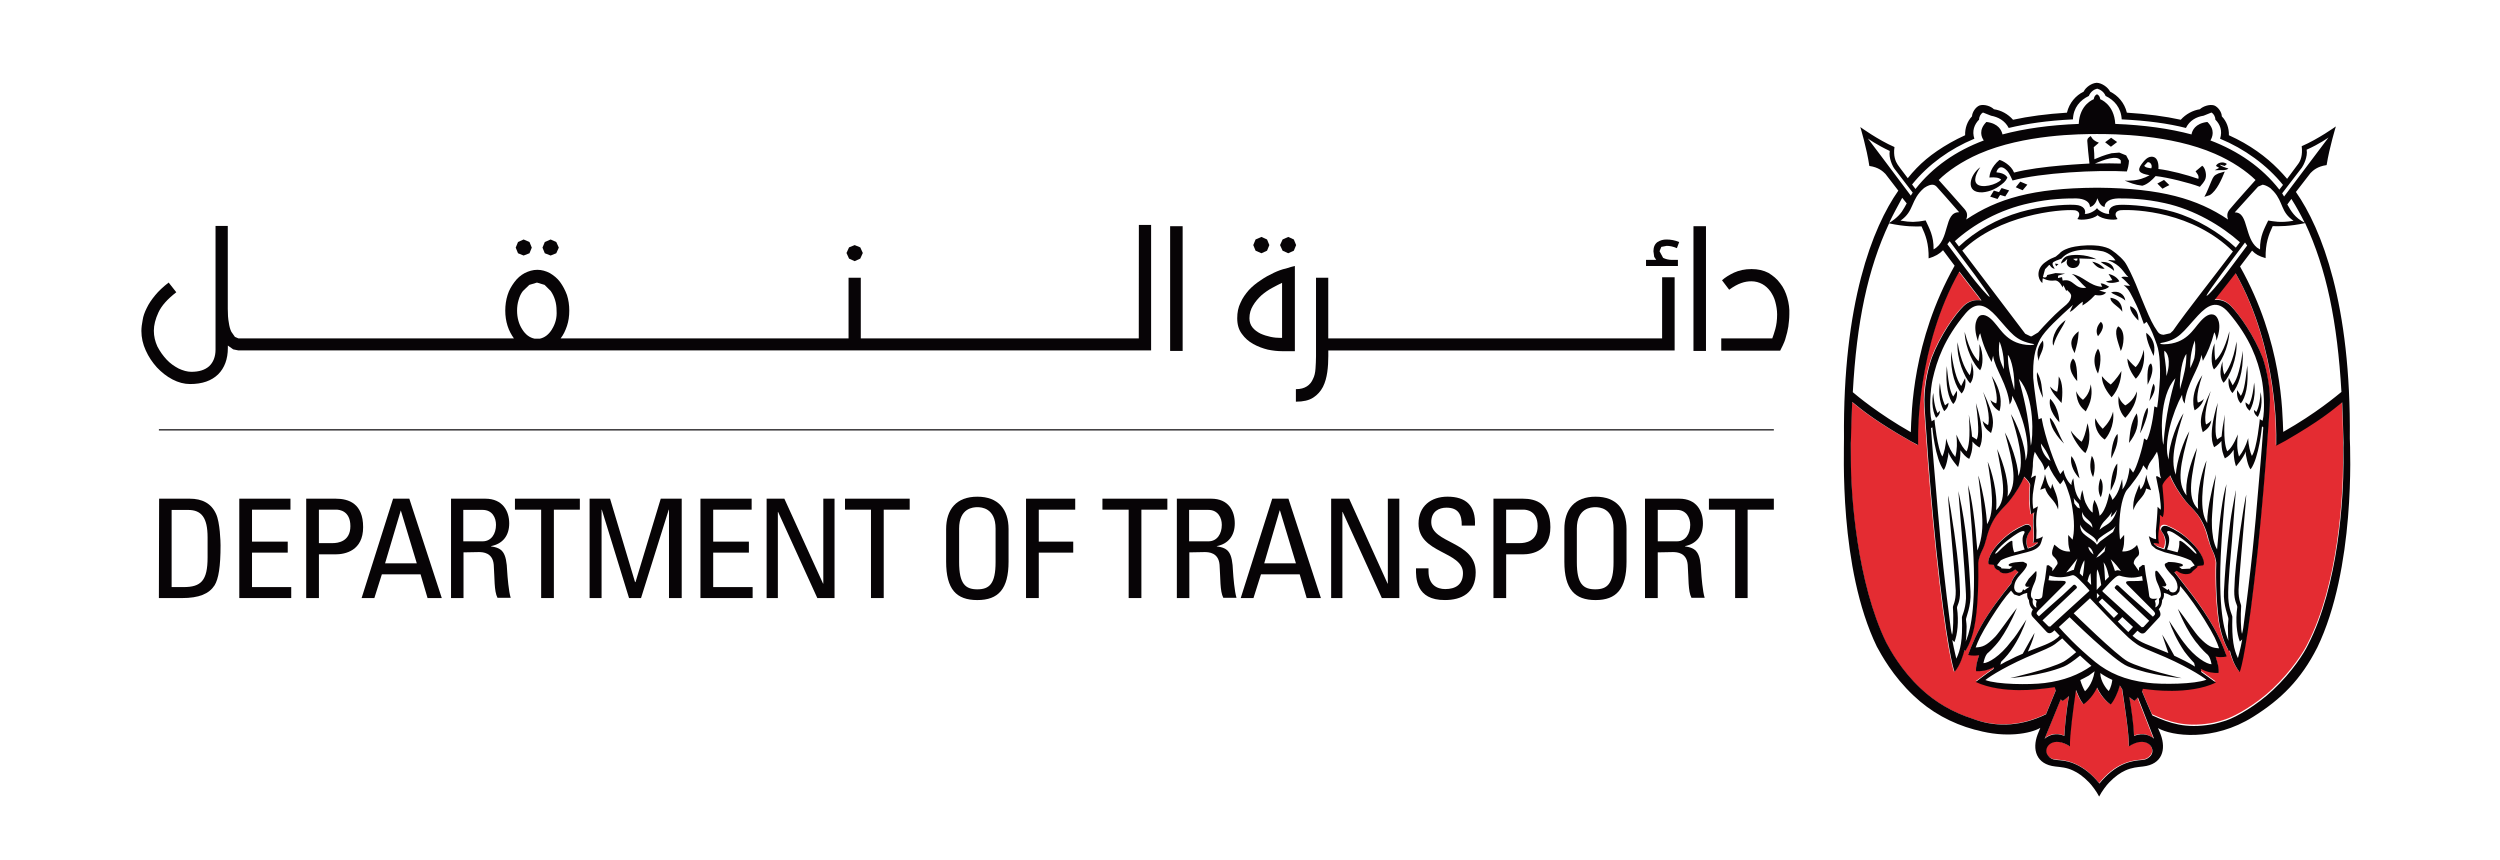<?xml version="1.0" encoding="UTF-8"?><svg id="Layer_2" xmlns="http://www.w3.org/2000/svg" width="1043.51" height="358.85" viewBox="0 0 1043.51 358.85"><defs><style>.cls-1{fill:#fff;}.cls-2{fill:#070406;}.cls-3{fill:none;stroke:#070406;stroke-miterlimit:10;stroke-width:.5px;}.cls-4{fill:#e42c32;}</style></defs><g id="Layer_1-2"><g><rect class="cls-1" width="1043.51" height="358.85"/><g><path class="cls-2" d="m66.42,208.15h12.71c5.32,0,9.07,1.98,11.05,6.36,1.67,3.54,1.88,11.78,1.88,13.13,0,8.86-.83,13.97-2.5,16.68-2.29,3.54-6.46,5.32-13.65,5.32h-9.59m5.32-4.59h5c7.3,0,10.01-2.71,10.01-12.4v-8.34c0-8.34-2.61-11.46-8.13-11.46h-6.88v32.2Z"/><polyline class="cls-2" points="99.88 249.63 99.88 208.15 121.24 208.15 121.24 212.74 105.19 212.74 105.19 226.08 120.1 226.08 120.1 230.67 105.19 230.67 105.19 245.05 121.56 245.05 121.56 249.63"/><path class="cls-2" d="m127.81,249.63v-41.48h12.3c5.52,0,11.46,2.08,11.46,11.88s-7.4,11.36-11.57,11.36h-6.88v18.24m0-22.93h5.73c2.19,0,7.4-.63,7.4-7.09s-4.69-6.88-5.84-6.88h-7.3v13.97Z"/><path class="cls-2" d="m164.08,208.15h6.77l13.55,41.48h-5.94l-2.92-9.9h-16.15l-3.13,9.9h-5.32m16.36-36.58h0l-6.57,22.09h13.24l-6.67-22.09Z"/><path class="cls-2" d="m193.47,230.56v19.07h-5.21v-41.48h14.28c7.3,0,10.01,5.21,10.01,10.32s-2.71,8.55-7.61,9.48v.1c4.69.73,6.46,2.29,6.77,10.63.1,1.77.63,8.34,1.46,10.84h-5.52c-1.46-2.81-1.15-8.23-1.56-13.76-.42-5.11-4.48-5.32-6.25-5.32m-6.36-4.48h7.92c3.75,0,5.63-3.23,5.63-6.88,0-2.92-1.46-6.25-5.63-6.25h-8.02v13.13h.1Z"/><polyline class="cls-2" points="242.03 208.15 242.03 212.74 231.19 212.74 231.19 249.63 225.88 249.63 225.88 212.74 214.94 212.74 214.94 208.15"/><polyline class="cls-2" points="251.1 249.63 246.1 249.63 246.1 208.15 254.64 208.15 265.07 242.96 265.27 242.96 275.8 208.15 284.55 208.15 284.55 249.63 279.24 249.63 279.24 212.74 279.14 212.74 267.57 249.63 262.56 249.63 251.2 212.74 251.1 212.74"/><polyline class="cls-2" points="292.37 249.63 292.37 208.15 313.74 208.15 313.74 212.74 297.69 212.74 297.69 226.08 312.59 226.08 312.59 230.67 297.69 230.67 297.69 245.05 314.15 245.05 314.15 249.63"/><polyline class="cls-2" points="348.34 208.15 348.34 249.63 341.15 249.63 324.78 213.68 324.68 213.68 324.68 249.63 319.99 249.63 319.99 208.15 327.39 208.15 343.54 243.59 343.65 243.59 343.65 208.15"/><polyline class="cls-2" points="379.71 208.15 379.71 212.74 368.87 212.74 368.87 249.63 363.55 249.63 363.55 212.74 352.71 212.74 352.71 208.15"/><path class="cls-2" d="m394.92,234.42v-13.55c0-8.23,4.27-13.55,13.03-13.55s13.03,5.32,13.03,13.55v13.55c0,11.46-4.27,16.05-13.03,16.05s-13.03-4.48-13.03-16.05m20.64.21v-13.97c0-8.65-5.94-8.96-7.61-8.96s-7.61.31-7.61,8.96v13.97c0,9.07,2.61,11.36,7.61,11.36,5,0,7.61-2.29,7.61-11.36"/><polyline class="cls-2" points="428.27 249.63 428.27 208.15 448.8 208.15 448.8 212.74 433.59 212.74 433.59 226.08 447.97 226.08 447.97 230.67 433.59 230.67 433.59 249.63"/><polyline class="cls-2" points="487.26 208.15 487.26 212.74 476.42 212.74 476.42 249.63 471.11 249.63 471.11 212.74 460.16 212.74 460.16 208.15"/><path class="cls-2" d="m496.43,230.56v19.07h-5.21v-41.48h14.28c7.4,0,9.9,5.21,9.9,10.32s-2.71,8.55-7.5,9.48v.1c4.79.73,6.46,2.29,6.77,10.63.1,1.77.63,8.34,1.46,10.84h-5.52c-1.46-2.81-1.15-8.23-1.56-13.76-.42-5.11-4.48-5.32-6.25-5.32m-6.36-4.48h7.92c3.75,0,5.63-3.23,5.63-6.88,0-2.92-1.56-6.25-5.63-6.25h-8.02v13.13h.1Z"/><path class="cls-2" d="m531.03,208.15h6.77l13.55,41.48h-5.94l-2.92-9.9h-16.15l-3.13,9.9h-5.32m16.36-36.58h-.1l-6.46,22.09h13.24l-6.67-22.09Z"/><polyline class="cls-2" points="584.08 208.15 584.08 249.63 576.78 249.63 560.42 213.68 560.32 213.68 560.32 249.63 555.63 249.63 555.63 208.15 563.13 208.15 579.18 243.59 579.29 243.59 579.29 208.15"/><path class="cls-2" d="m596.27,237.23v1.25c0,5.63,3.54,7.4,6.98,7.4,4.17,0,7.4-1.77,7.4-6.67,0-9.17-18.55-8.13-18.55-20.64,0-7.3,5.21-11.26,12.09-11.26,7.61,0,11.88,3.65,11.46,12.09h-5.52c.1-4.48-1.35-7.5-6.36-7.5-3.13,0-6.36,1.56-6.36,6.04,0,9.07,18.55,7.82,18.55,20.95,0,8.75-6.04,11.57-12.82,11.57-12.19.1-12.19-9.28-12.09-13.24"/><path class="cls-2" d="m623.37,249.63v-41.48h12.3c5.52,0,11.46,2.08,11.46,11.88s-7.3,11.36-11.57,11.36h-6.88v18.24m0-22.93h5.73c2.19,0,7.4-.63,7.4-7.09s-4.69-6.88-5.84-6.88h-7.3v13.97Z"/><path class="cls-2" d="m652.97,234.42v-13.55c0-8.23,4.27-13.55,13.03-13.55s12.92,5.32,12.92,13.55v13.55c0,11.46-4.27,16.05-12.92,16.05s-13.03-4.48-13.03-16.05m20.53.21v-13.97c0-8.65-5.94-8.96-7.61-8.96s-7.71.31-7.71,8.96v13.97c0,9.07,2.61,11.36,7.71,11.36,5,0,7.61-2.29,7.61-11.36"/><path class="cls-2" d="m691.95,230.56v19.07h-5.32v-41.48h14.28c7.3,0,9.9,5.21,9.9,10.32s-2.71,8.55-7.5,9.48v.1c4.69.73,6.46,2.29,6.77,10.63.1,1.77.63,8.34,1.46,10.84h-5.52c-1.46-2.81-1.15-8.23-1.56-13.76-.42-5.11-4.48-5.32-6.25-5.32m-6.25-4.48h7.92c3.75,0,5.63-3.23,5.63-6.88,0-2.92-1.56-6.25-5.63-6.25h-7.92v13.13Z"/><polyline class="cls-2" points="740.41 208.15 740.41 212.74 729.46 212.74 729.46 249.63 724.25 249.63 724.25 212.74 713.31 212.74 713.31 208.15"/></g><g><polygon class="cls-2" points="218.56 106.66 221.01 105.71 221.97 103.36 221.01 101.02 218.56 99.96 216.22 101.02 215.26 103.36 216.22 105.71 218.56 106.66"/><polygon class="cls-2" points="229.84 106.66 232.19 105.71 233.25 103.36 232.19 101.02 229.84 99.96 227.4 101.02 226.44 103.36 227.4 105.71 229.84 106.66"/><polygon class="cls-2" points="356.74 109.01 359.08 107.94 360.14 105.6 359.08 103.26 356.74 102.3 354.39 103.26 353.33 105.6 354.39 107.94 356.74 109.01"/><path class="cls-2" d="m475.33,141.26h-116.03v-25.34h-5.11v25.34h-120.19c1.17-1.49,2.02-3.3,2.66-5.22.64-1.92.96-4.05.96-6.39s-.32-4.47-.96-6.49c-.75-2.02-1.7-3.83-2.87-5.43-1.17-1.6-2.66-2.77-4.26-3.73-1.6-.85-3.41-1.38-5.22-1.38-1.92,0-3.62.53-5.32,1.38-1.6.85-3.09,2.13-4.26,3.73-1.17,1.6-2.24,3.3-2.87,5.43-.64,2.02-.96,4.26-.96,6.49s.32,4.36.96,6.39c.64,2.02,1.6,3.73,2.66,5.22h-114.97l-1.49-.64-1.49-2.13c-.53-1.06-.85-2.34-1.06-3.83-.32-1.6-.43-3.51-.43-5.75v-34.6h-5.11v51.63c0,2.98-.96,5.32-2.66,6.92-1.81,1.6-4.26,2.34-7.45,2.34-1.7,0-3.51-.53-5.32-1.38-1.81-.96-3.51-2.13-5-3.73-1.49-1.6-2.77-3.41-3.83-5.43-.96-2.13-1.49-4.26-1.49-6.6s.64-4.9,1.92-7.66c1.28-2.77,3.73-5.54,7.45-8.41l-3.19-4.05c-2.34,1.81-4.26,3.62-5.64,5.32-1.49,1.81-2.66,3.51-3.51,5.32-.85,1.7-1.49,3.41-1.7,5-.32,1.6-.53,3.19-.53,4.58,0,2.77.64,5.54,1.81,8.09,1.17,2.66,2.77,5,4.68,7.13,1.92,2.02,4.05,3.73,6.49,5,2.45,1.28,4.9,1.92,7.35,1.92,5.11,0,8.94-1.38,11.71-4.05,2.66-2.66,4.05-6.39,4.05-10.96v-1.06l2.24,1.6,2.13.43h381v-52.37h-5.11m-244.95,43.54c-1.38,2.24-3.09,3.51-5.11,3.94h-2.13c-2.13-.43-3.83-1.7-5.22-3.94-1.38-2.13-2.13-4.79-2.13-7.77,0-1.6.21-3.09.64-4.47.43-1.49.96-2.66,1.81-3.73l2.66-2.55,3.19-.96,3.19.96,2.55,2.55c.75,1.06,1.38,2.34,1.81,3.73.43,1.38.64,2.87.64,4.47.21,2.98-.53,5.54-1.92,7.77"/><rect class="cls-2" x="488.42" y="94.42" width="5.22" height="52.06"/><polygon class="cls-2" points="537.71 105.71 540.05 104.64 541.01 102.3 540.05 99.96 537.71 98.89 535.36 99.96 534.3 102.3 535.36 104.64 537.71 105.71"/><polygon class="cls-2" points="526.53 105.71 528.87 104.64 529.83 102.3 528.87 99.96 526.53 98.89 524.08 99.96 523.12 102.3 524.08 104.64 526.53 105.71"/><path class="cls-2" d="m531.64,113.9c-1.81.85-3.62,1.81-5.43,3.09-1.81,1.17-3.51,2.55-4.9,4.05-1.38,1.6-2.66,3.3-3.51,5.32-.96,1.92-1.38,4.05-1.38,6.49,0,2.66.64,4.79,1.92,6.49,1.28,1.81,2.87,3.19,4.79,4.26,1.92,1.06,3.94,1.81,6.07,2.34,2.13.43,4.05.64,5.85.64h5.43v-35.56c-.96.21-2.13.53-3.73,1.06-1.6.32-3.3.96-5.11,1.81m3.62,27.15h-.64c-1.38,0-2.77-.11-4.26-.43s-2.87-.75-4.26-1.38c-1.28-.64-2.45-1.49-3.3-2.55-.85-1.06-1.28-2.34-1.28-3.83,0-2.02.53-3.73,1.49-5.32.96-1.6,2.13-2.98,3.51-4.26,1.38-1.17,2.87-2.24,4.47-3.09,1.6-.85,2.98-1.6,4.15-2.13v22.99h.11Z"/><path class="cls-2" d="m693.77,141.26h-139.35v-25.34h-5.11v32.79c0,1.81-.11,3.51-.21,5.11-.11,1.7-.43,3.19-1.06,4.36-.53,1.28-1.38,2.34-2.55,3.09-1.17.75-2.66,1.17-4.58,1.17v5.22c3.09,0,5.43-.53,7.24-1.7,1.81-1.17,3.09-2.66,4.05-4.47.96-1.92,1.49-3.94,1.81-6.17.32-2.24.43-4.47.43-6.71v-2.34h144.56v-30.55h-5.22"/><path class="cls-2" d="m695.68,102.62c1.38,0,2.77.32,4.26.96l.96-2.55c-1.81-.75-3.51-1.06-5.32-1.06-1.38,0-2.55.32-3.73,1.06-1.06.75-1.7,2.02-1.7,3.83l.32,2.34.85,1.28h-4.26v2.55h13.31v-2.55h-2.45c-1.38,0-2.66-.32-3.73-.85l-1.49-2.77.75-1.81,2.24-.43"/><rect class="cls-2" x="706.86" y="94.42" width="5.22" height="52.06"/><path class="cls-2" d="m746.04,124.34c-.64-2.24-1.6-4.36-2.98-6.07-1.28-1.81-2.98-3.19-4.9-4.36-2.02-1.06-4.36-1.6-7.03-1.6-2.87,0-5.22.53-7.35,1.49-2.02.96-3.73,2.02-5,3.19l2.98,3.94c1.92-1.38,3.51-2.24,5-2.77,1.49-.53,2.87-.75,4.26-.75,1.7,0,3.19.43,4.58,1.17,1.38.75,2.45,1.81,3.41,3.09.85,1.28,1.6,2.66,2.02,4.36.43,1.6.75,3.41.75,5.22,0,2.45-.32,4.47-.75,6.07-.43,1.7-.96,2.98-1.28,3.94h-21.29v5.11h24.59l1.06-2.13c.43-.96.96-2.02,1.28-3.41.43-1.28.75-2.77,1.06-4.47.21-1.7.43-3.41.43-5.22.11-2.24-.21-4.58-.85-6.81"/></g><g><path class="cls-1" d="m980.88,183c.54-56.04-11.75-87.42-22.5-102.84,3.68-4.84,5.92-7.8,6.1-7.98,1.08-1.08,2.87-2.78,6.72-3.32,1.08-7.44,3.86-16.14,3.86-16.14,0,0-7.44,5.29-14.26,8.25.45,3.77-.45,6.01-1.43,7.35-.09.18-1.79,2.51-4.66,6.28-4.66-5.47-10.13-10.49-18.11-15.06-1.97-1.08-3.94-2.15-6.19-3.14.09-2.96-.9-5.83-2.96-7.89-.09-1.7-1.52-3.86-3.32-4.57-1.79-.54-4.57.36-5.92,1.61-2.96.45-5.92,1.97-7.98,4.39-6.54-1.43-13.99-2.42-22.5-2.96-.99-4.21-3.68-7.17-6.99-8.79-.9-1.79-3.32-3.59-5.56-3.77h0c-2.15.09-4.57,1.97-5.47,3.77-3.32,1.61-6.01,4.66-6.99,8.79-8.52.54-15.96,1.52-22.5,2.96-2.06-2.33-4.93-3.94-7.98-4.39-1.34-1.26-4.03-2.15-5.92-1.61h0c-1.79.63-3.23,2.87-3.32,4.57-2.06,2.06-3.05,4.84-2.87,7.89-2.24.99-4.21,2.06-6.19,3.14-7.98,4.57-13,8.88-17.75,14.79-2.6-3.41-4.12-5.47-4.21-5.65-.9-1.34-1.88-3.68-1.34-7.35-6.9-2.96-14.35-8.34-14.35-8.34,0,0,2.78,8.79,3.86,16.23,3.86.54,5.65,2.15,6.72,3.32.18.18,2.15,2.78,5.38,6.99-10.76,15.33-23.22,46.98-22.68,103.37.09,5.2-2.15,54.06,13.72,87.06,1.79,3.32,6.54,12.19,15.33,20.35,7.26,6.81,15.78,11.57,25.37,14.17l1.17.27c12.01,3.23,22.23,1.34,26.45-.99l-.63,1.43-.54,1.34c-2.24,6.1-.72,12.37,7.44,13.27,2.15.27,4.57.36,7.44,1.7,1.97.9,4.21,2.42,6.63,4.93.99,1.08,3.14,3.77,4.21,5.92,1.08-2.15,3.14-4.84,4.21-5.92,2.42-2.51,4.66-4.03,6.63-4.93,2.78-1.34,5.2-1.43,7.44-1.7,8.16-.9,9.68-7.17,7.44-13.27l-.54-1.34-.63-1.43c5.65,3.32,23.13,5.83,39.9-4.75,11.48-7.26,19.9-15.51,26.54-28.78,15.96-32.9,13.81-82.75,13.72-87.24m-73.97-45.19l-1.17,1.08-2.78.63c-1.26-.09-1.97-.45-2.6-1.34-1.88-2.69-3.14-5.29-5.11-10.04-1.7-4.12-1.43-3.41-4.03-9.68-1.26-2.96-3.41-7.62-4.57-9.32-1.97-2.51-5.47-5.11-6.63-5.56-1.52-.63-3.68-1.17-6.01-1.26-4.03-.18-8.07.36-9.77.81-1.34.36-3.77,1.17-4.93,2.6l-1.52,1.26c-1.7.81-2.15.72-4.48,2.42-3.77,2.69-3.14,6.9-1.17,8.61h.09l.27-1.97c.18.09,1.97,1.26,4.84.9,2.06-.27,3.32,2.78,3.32,2.78l.36-.9,1.17,2.42.36-.45c.63.81,1.61,1.26,1.7,2.51-.09,1.17-.54,2.24-1.97,3.59-.63.45-3.86,3.14-7.26,6.72-1.79,1.79-2.69,2.96-4.48,4.93l-2.69,1.7h-.45l-2.24-1.08c-.36-.45-17.84-23.67-26.27-34.7,15.24-14.88,40.44-17.3,46.71-16.86,1.52.09,3.14,1.26,1.34,3.68,1.34.63,6.46.18,8.34-1.61,1.97,1.79,6.99,2.24,8.34,1.61-1.88-2.42-.18-3.59,1.34-3.68,6.19-.45,30.12.72,46.89,17.21-8.07,10.76-19.01,24.48-24.92,32.99"/><path class="cls-4" d="m977.47,167.67c-4.66,3.77-9.14,7.62-23.67,15.96l-3.86,2.06v-2.69c0-.27,1.08-37.3-16.95-69.22-1.17,1.52-4.93,6.37-8.79,11.21,2.33-.27,4.66.36,6.72,2.42,3.68,3.68,9.77,12.46,13.36,21.61,1.88,5.65,3.41,13.45,2.96,20.17h0s-2.24,37.75-6.54,73.79c-3.86,32.9-6.1,37.21-6.1,37.21-2.51-3.05-3.59-6.9-4.12-9.06l-.36.27s-2.24-3.32-3.68-9.77c-1.52-7.35-1.88-20.44-1.61-26.9v.09s.09-1.88-1.43-5.11c-.72-1.43-1.26-2.96-1.7-4.57l-.09-.09c-2.33-10.13-6.99-12.91-9.5-16.05-3.05-3.77-5.29-7.71-6.63-10.94l-.27.18c-1.7,1.61-2.96,3.23-2.96,4.12.54,5.92,1.08,10.13.18,13.09l-1.26-.99c.36,3.86-1.43,8.43-.27,12.01l-2.33-.27.27.54,1.17.99.72.36c.18.09.81.27,2.33.81,1.34-2.96.27-5.74-.99-7.35-1.08-1.34.18-3.32,2.51-2.24,2.96,1.26,6.19,3.14,9.5,6.37,4.84,4.57,6.19,8.97,5.2,9.86l-2.33.18v.45l-2.15,1.79-.09.18c-.54.72-1.34.99-2.78.99-1.26,0-2.6-.72-2.78-.81l-.9-.63-.9.63c3.86,5.11,11.12,13.63,16.32,22.95,3.77,6.63,5.47,12.19,5.47,12.19,0,0-1.97.63-4.57.09.9,2.6,1.43,5.02,1.26,6.81-1.97.09-4.66-.18-7.35-1.7l.18,1.34c2.33,1.7,5.02,3.59,6.1,4.39-11.48,5.38-27.97,2.87-28.33,2.87l-2.15-.27-.36,1.08c1.08,2.69,3.68,8.79,4.3,10.04,7.26,3.32,13.99,5.47,24.48,3.77,0,0,1.79-.18,6.19-1.61,4.57-1.52,13.09-6.54,19.63-12.73,8.16-7.71,13.18-15.69,14.7-18.92,12.73-24.75,14.79-61.33,14.79-76.21v-7.71c0-5.11-.27-13.27-.54-17.03"/><path class="cls-4" d="m854.2,297.58c.54-1.34,2.78-6.81,3.94-9.59l-.45-1.43c-1.52.27-3.14.45-4.75.63-1.08.09-16.86,2.51-28.24-2.87,1.43-.99,4.03-3.14,7.53-5.38l.09-.72c-2.78,1.52-5.38,1.79-7.35,1.7-.18-1.79.27-4.12,1.26-6.72-2.6.54-4.57-.09-4.57-.09,0,0,1.79-5.56,5.47-12.19,3.5-6.19,8.34-12.46,12.46-17.66.45-2.06,2.06-3.77,2.24-3.94l.72-.72-1.34-1.08-1.08.81c-1.34.63-2.15.81-2.78.81-1.52.09-2.33-.18-2.78-.99l-.09-.18c-1.08-.27-1.79-.9-2.06-1.79l-.09-.54-2.06-.36c-.99-.81.45-5.29,5.2-9.86,3.41-3.23,6.54-5.11,9.5-6.37,2.24-.99,3.59.99,2.51,2.33-1.34,1.52-2.33,4.39-.99,7.35,1.43-.45,1.97-.72,2.15-.81l1.88-1.34.18-.54-2.24.54c.99-2.51-.54-8.7.45-12.73l-1.34.81c-.81-3.68-.63-9.41-.36-12.28-.09-.72-1.08-1.97-2.51-3.41-1.08,2.87-3.14,6.37-6.46,10.49-2.51,3.14-7.17,6.01-9.5,16.05l-.09.09c-.36,1.61-.9,3.14-1.7,4.57-1.52,3.14-1.43,5.02-1.43,5.02v-.09c.18,6.37-.09,19.55-1.7,26.9-1.34,6.46-3.68,9.68-3.68,9.68l-.36-.27c-.63,2.15-1.61,6.01-4.12,9.06,0,0-2.15-4.3-6.1-37.12-4.3-36.13-6.46-73.88-6.46-73.88h0c-.45-6.72,1.08-14.52,3.05-20.17,3.5-9.14,9.59-17.93,13.27-21.52,2.33-2.33,4.93-2.78,7.44-2.33l-1.43-1.97c-2.51-3.23-5.38-6.9-7.8-10.13-17.66,31.11-17.21,68.23-17.21,68.5v3.94l-3.05-1.7c-13.9-7.89-19.9-12.64-24.39-16.32-.18,3.77-.54,16.5-.54,16.5-.09.27,0,2.96,0,7.8,0,14.79,2.69,51.19,14.79,76.21,1.7,3.14,6.19,11.48,14.35,19.1,6.19,5.83,13.45,9.95,21.43,12.55l1.88.63c9.23,2.96,19.28,2.33,29.23-2.6"/><path class="cls-4" d="m861.64,307.09c.27-4.39.9-10.85,1.88-16.68-1.43,1.43-2.6,2.06-2.69,2.06l-.72-.63c-2.78,6.72-6.63,16.23-6.63,16.32,1.79-1.52,4.57-2.6,8.16-1.08"/><path class="cls-4" d="m888.54,311.39c.18-4.57-1.7-16.95-2.87-23.94l-.36-.54-.63-.99c-.36,1.43-.9,2.87-1.61,4.39-.81,1.7-2.06,3.5-2.33,3.5-.18,0-3.5-2.33-5.65-6.99-2.15,4.48-5.38,6.81-5.56,6.9-.27,0-1.52-1.88-2.24-3.59l-.99-2.33c-1.08,7.35-2.69,19.28-2.51,23.58-6.9-4.48-11.03,0-9.59,3.14l.45.72c.81,1.08,1.88,1.7,3.5,1.79,2.15.18,5.11.36,8.43,1.97,3.05,1.43,6.28,3.77,9.59,7.89,3.32-4.12,6.54-6.46,9.59-7.89,3.32-1.52,6.28-1.79,8.43-1.97,1.52-.09,2.51-.81,3.41-1.79l.45-.72c1.43-3.14-2.69-7.62-9.5-3.14"/><path class="cls-4" d="m890.87,292.47c-.09,0-.99-.54-2.24-1.61.9,5.11,1.79,11.39,1.97,16.23,3.59-1.52,6.46-.36,8.25,1.17,0-.09-4.21-10.76-6.72-17.21l-1.26,1.43"/><path class="cls-2" d="m923.05,175.38c-.45,2.42-1.34,3.5-3.59,5.02-1.17-3.59-1.79-6.54,3.32-17.21-3.5,10.49-1.97,13.99-1.97,13.99,0,0,1.43-.63,2.24-1.79m-5.65-7.35s-1.26-2.33,1.88-11.48c-5.83,8.7-3.23,14.7-3.23,14.7,0,0,2.96-1.52,3.86-4.84-.9,1.26-2.51,1.61-2.51,1.61m20.62-15.51c-.99,9.23-1.7,11.12-2.69,12.73l-1.52-2.42c-.27,1.7.09,4.21,1.52,5.56,1.97-2.42,3.32-7.53,2.69-15.87m-1.88-6.1c-1.43,10.31-3.05,12.64-4.21,14.43l-1.61-3.14c-.36,1.88-.09,4.75,1.52,6.37,2.24-2.78,4.66-8.34,4.3-17.66m-7.71,9.95c-.99-2.78-.72-5.56-.72-5.56-1.43,4.03-.99,7.35.45,8.97,2.42-2.42,5.83-10.13,5.38-17.21-1.43,8.52-3.86,12.1-5.11,13.81m-3.68-5.92c-.63-2.87-.36-7.17-.36-7.17-1.7,3.86-1.52,9.14-.27,10.94,2.6-2.24,6.19-8.88,6.46-15.96-2.24,8.34-4.39,10.67-5.83,12.19m12.55,17.48c-.18,2.06,1.7,3.5,1.7,3.5,0,0,2.96-4.3,1.88-11.75-.63,6.9-2.15,9.32-2.15,9.32l-1.43-1.08m3.5,3.14c-.09,1.88,1.61,2.96,1.61,2.96,0,0,2.51-3.86,1.17-10.4-.27,6.1-1.79,8.34-1.79,8.34l-.99-.9m-125.52-5.56c-.99-1.61-1.79-3.5-2.69-12.73-.63,8.34.72,13.45,2.69,15.87,1.43-1.34,1.79-3.94,1.52-5.56l-1.52,2.42m3.32-4.39c-1.17-1.79-2.69-4.12-4.21-14.43-.36,9.32,2.06,14.88,4.39,17.57,1.52-1.61,1.88-4.48,1.43-6.37l-1.61,3.23m3.59-4.48c-1.26-1.61-3.68-5.2-5.11-13.81-.45,7.08,2.96,14.79,5.29,17.21,1.43-1.7,1.88-5.02.45-8.97.09,0,.36,2.78-.63,5.56m3.68-5.83c-1.43-1.52-3.59-3.94-5.83-12.28.27,7.17,3.86,13.81,6.46,16.05,1.26-1.79,1.52-7.08-.27-10.94-.09-.09.27,4.3-.36,7.17m-13.99,18.38s-1.52-2.42-2.15-9.32c-1.17,7.44,1.79,11.75,1.79,11.75,0,0,1.88-1.34,1.79-3.5l-1.43,1.08m-3.14,3.23s-1.43-2.33-1.79-8.43c-1.26,6.46,1.17,10.4,1.17,10.4,0,0,1.7-1.08,1.61-2.96l-.99.99m21.07,5.02s-1.43-.63-2.24-1.79c.45,2.42,1.34,3.5,3.5,5.11,1.17-3.68,1.79-6.54-3.32-17.21,3.59,10.49,2.06,13.9,2.06,13.9m3.41-9.06s-1.61-.45-2.42-1.52c.81,3.23,3.77,4.75,3.77,4.75,0,0,2.51-6.1-3.23-14.7,3.14,9.06,1.88,11.48,1.88,11.48m25.82,44.29c.63-4.75-1.97-8.79-2.42-10.76l-.54,2.15c-1.7-1.79-2.15-5.02-2.51-6.1-.45,3.23-1.52,4.84-1.97,6.46l2.06-.72c.99,3.86,4.12,4.75,5.38,8.97m34.43-8.34l-.54-2.15c-.45,1.88-3.05,6.01-2.42,10.76,1.17-4.21,4.48-5.11,5.29-9.06l2.06.72c-.36-1.61-1.52-3.14-1.97-6.46-.27,1.17-.72,4.39-2.42,6.19m-25.46-4.66c-.45-1.61-1.34-6.99-3.41-9.32-.81,3.94,1.7,7.62,3.41,9.32m13,5.2c.9-2.24,2.87-4.39,2.78-11.39-2.15,2.06-2.96,8.7-2.78,11.39m-4.12,2.69c1.08-2.87,1.08-6.37-.18-7.89-.99,3.05-1.08,5.74.18,7.89m-3.23-8.43c1.08-3.23.81-7.17-.54-8.88-.9,3.23-.9,6.28.54,8.88m22.68-28.96c-1.97,2.6-2.51,8.61-3.14,10.67.72-.63,4.3-9.14,3.14-10.67m.09-9.59c-.09-.09,3.32-5.74,1.43-8.88-2.15.54-1.34,8.88-1.43,8.88m-9.32,13.81s5.02-4.93,4.84-11.03c-1.43,4.12-4.84,5.83-4.84,5.83,0,0-1.97-1.17-2.78-3.86-.72,6.19,2.78,9.06,2.78,9.06m10.04-6.99c1.34-2.15,3.23-5.29,1.7-7.26-.81,1.97-1.17,4.3-1.7,7.26m-15.87,23.94c.81-1.97,3.14-5.83,2.6-10.22-1.88,1.61-2.87,7.62-2.6,10.22m7.35-6.46c2.96-3.68,4.57-7.98,3.23-12.37-2.69,4.12-2.78,8.43-3.23,12.37m-6.63-13.09c-.81,2.96-2.15,4.93-4.3,7.17-.9-.9-1.88-1.88-3.14-4.39-.54,4.93,2.33,7.8,3.94,8.88.99-.9,4.3-5.56,3.5-11.66m-13.09,12.55c-.63-.18-3.59-2.96-4.57-4.66.45,2.78,4.3,8.25,6.1,9.41.63-.99,2.87-5.38.9-12.46-.81,4.21-1.61,6.37-2.42,7.71m-17.84-33.62c-.36-2.42,2.69-4.66,1.61-8.61-2.96,3.41-2.42,6.63-1.61,8.61m6.19,28.96c1.7,2.87,2.96,4.12,4.3,5.47-2.15-3.23-3.77-9.14-5.92-10.76-.18.9.63,3.68,1.61,5.29m-1.52-13.27c-1.17,4.93,3.77,9.68,3.86,9.86,0-.09,0-5.92-3.86-9.86m3.59-9.32c-.09,2.06-.09,4.03-.63,6.37-1.43-.36-2.06-1.26-3.05-2.15.81,2.87,4.3,6.1,4.84,6.9.54-3.86.63-8.52-1.17-11.12m-2.24-12.82c1.34-4.93,4.12-7.8,5.11-10.67-4.93,3.5-6.01,8.97-5.11,10.67m-4.3,21.79c-.63-4.21-.36-7.08-2.51-10.76-.54,4.48,2.15,10.13,2.51,10.76m12.46-16.41c-3.32,4.21,1.79,9.41,1.79,9.41-.09,0,.36-7.89-1.79-9.41m2.42-11.39c-5.02,3.77-2.6,7.26-1.7,9.14.99-3.68,1.43-4.66,1.7-9.14m2.96,33.44c.9-1.88,3.32-5.38,2.06-11.3-.45,4.48-3.32,6.46-3.23,6.46,0,0-1.61-.9-2.87-3.59.36,5.38,2.33,6.99,4.03,8.43m25.28-32.81c-.36,2.87,2.87,9.23,3.05,9.68,0-.54,1.79-5.83-3.05-9.68m-6.72-11.12c-.45,2.42,3.41,6.01,3.41,6.01,0,0,.45-4.57-3.41-6.01m5.65,18.2c-1.17,5.29-3.41,7.26-3.41,7.26,0,0-1.88-1.52-3.41-3.59-.09,4.3,3.5,8.43,3.5,8.43-.09,0,4.39-3.5,3.32-12.1m-10.67-9.77c-1.97,2.15-.09,6.46,1.08,10.31,1.08-1.88,2.33-8.34-1.08-10.31m1.7-6.1c0-1.88-.54-5.2-4.93-5.83-.18,2.24,3.59,3.59,4.93,5.83m-4.66-8.07c.99.99,4.12,1.7,5.92,3.41-.27-2.69-3.05-4.39-5.92-3.41m-4.3,12.28c-3.05,3.32-1.17,6.01-1.17,6.01,0-.09,3.68-3.94,1.17-6.01m4.48,31.47s3.86-3.59,4.12-10.94c-2.15,3.68-4.48,5.65-4.48,5.65,0,0-2.06-1.43-3.68-3.5,0,4.66,4.12,8.79,4.03,8.79m-5.65-20.26c-3.32,5.11,0,10.4,0,10.4,0,0,2.33-7.08,0-10.4m1.17-36.22c.99.99,3.86,2.15,5.56,3.77-.18-2.6-2.42-3.94-5.56-3.77m1.61,2.87c-1.79-2.06-4.03-2.78-5.2-2.96,1.34,1.7,2.78,3.14,5.2,2.96m6.1,5.29c-.09-.54-1.52-2.51-4.48-3.14l1.61,2.6-2.69.54c.99.72,3.05.9,5.56,0m-26.81-7.44l.45,1.08.99-.9-1.43-.18m25.91-50.75l-2.51-1.79-2.51,1.88,2.42,1.88c1.08-.81,1.52-1.17,2.6-1.97m-15.78,48.59l.18,1.61c-.18.99-.63,1.97-2.15,2.33-1.61.36-3.32-.63-3.32-2.33l.27-1.43-1.08,1.08-1.52.9c0-.99,1.08-2.51,2.33-3.05,1.79-.81,7.98-1.08,12.46,1.26-1.52-.27-2.96-.18-4.39-.27-1.88-.09-2.78-.09-2.78-.09m-.81,0l-1.79.18,1.17.81.63-.27v-.72m20.62-36.31c-12.19-.72-36.04.54-47.7,3.77,0,0-1.26-3.05-2.33-4.12-3.14-3.32-4.39.27-4.39.72,3.94.27,4.57,2.24,4.57,2.24-.9,1.7-1.61,2.24-3.77,3.77-.63.45-3.23,2.06-6.63,2.33-7.44.36-5.38-7.35-.9-10.49-.54.72-3.23,4.75-1.61,6.81,1.88,2.33,8.61.45,10.31-1.61-.9-.9-2.51-1.08-4.93-.9.09-1.26.63-4.3,4.21-7.35,1.26.27,4.93,2.24,6.1,5.29,10.76-2.87,30.48-3.68,31.47-3.77-.27-1.88-.9-8.88-.9-9.32-.09-1.17.63-1.61,1.43-2.15.81,1.43,1.52,2.06,3.41,2.78l-2.15,1.88c.18,1.34.27,3.94.27,5.02,1.7-.72,4.21-1.79,7.17-2.51l3.23-.27,2.87,1.17,1.17,2.24c-.09,1.79-.45,3.23-.9,4.48m-2.51-4.57c-1.61-2.51-7.17-.27-10.85,1.26,2.15,0,3.86-.09,6.1-.09.9,0,3.23.09,4.75.09v-1.26m-50.84,13.18l-2.15-.63-1.52,2.51c1.08.36,1.88.63,3.05.99l1.08-1.7,2.15.63,1.61-2.51c-1.17-.36-1.97-.63-3.14-.99l-1.08,1.7m90.02-9.14c2.42-.18,4.66.36,5.74-.72-1.52-.45-3.05-.9-3.59-1.61l2.06.54.9-.81c-1.61-1.26-4.03-.54-4.57.81l1.34.81-1.88.99m-1.34,4.48c-.99,2.24-1.79,4.57-2.96,6.63l2.24-.72c2.96-1.79,5.11-6.9,6.28-9.86l-2.69.81c-1.79.81-2.06,1.26-2.87,3.14m-22.59,1.08l2.15,2.15c1.08-.63,1.61-.9,2.87-1.52l-2.24-2.15-2.78,1.52m20.17-2.33c-.45,1.7-1.7,2.69-2.42,3.68-4.21-1.61-13.45-3.94-18.47-4.48-1.34,1.52-3.41,3.5-5.56,4.03-3.14-.36-5.2-1.26-7.35-2.15,1.26.09,1.61.09,2.51,0,3.14-.09,5.92-1.08,7.89-2.24-4.39-.72-5.38-1.88-3.32-4.66.99-1.26,2.6-3.59,4.93-2.96,1.79.45,2.24,3.05,2.06,5.02,5.11.63,11.75,2.42,16.68,4.12.36-1.43-.54-2.15-1.17-3.14l2.78-2.33c1.17.72,1.88,3.5,1.43,5.11m-24.3-6.54l-1.34,1.43c.36.63,1.17.81,2.33.99l.63.09c.63-1.34-.54-2.87-1.61-2.51m-54.96,10.4c.99.45,1.7.81,2.87,1.26l1.97-2.33c-1.08-.45-1.79-.81-2.96-1.26l-1.88,2.33m125.79,192.22c-6.72,13.27-15.06,21.52-26.63,28.78-16.77,10.58-34.16,8.07-39.81,4.75l.63,1.43.54,1.34c2.24,6.1.72,12.37-7.44,13.27-2.15.27-4.57.36-7.44,1.7-1.97.9-4.21,2.42-6.63,4.93-1.08,1.08-3.14,3.77-4.21,5.92-1.08-2.15-3.14-4.84-4.21-5.92-2.42-2.51-4.66-4.03-6.63-4.93-2.78-1.34-5.2-1.43-7.44-1.7-8.16-.9-9.68-7.26-7.44-13.27l.54-1.34.63-1.52c-4.12,2.42-14.43,4.3-26.36.99l-1.17-.27c-9.59-2.6-18.2-7.35-25.37-14.17-8.7-8.16-13.45-17.03-15.33-20.44-15.96-32.99-13.63-81.77-13.72-86.97-.54-56.39,11.92-88.04,22.68-103.37-3.23-4.21-5.2-6.81-5.38-6.99-1.08-1.08-2.87-2.78-6.72-3.32-1.08-7.44-3.77-16.23-3.77-16.23,0,0,7.44,5.38,14.26,8.34-.54,3.77.45,6.01,1.34,7.35.09.18,1.61,2.24,4.21,5.65,4.75-5.92,9.77-10.22,17.75-14.79,1.97-1.08,3.94-2.15,6.19-3.14-.09-2.96.9-5.83,2.87-7.89.09-1.7,1.52-3.94,3.23-4.57h0c1.88-.54,4.57.27,5.92,1.61,3.05.45,5.83,1.97,7.98,4.39,6.54-1.43,13.99-2.42,22.5-2.96.99-4.12,3.68-7.17,6.99-8.79.81-1.79,3.32-3.59,5.47-3.68h0c2.15.09,4.66,1.88,5.56,3.68,3.23,1.61,6.01,4.66,6.99,8.79,8.52.54,15.96,1.52,22.5,2.96,2.06-2.33,5.02-3.94,7.98-4.39,1.34-1.26,4.03-2.15,5.92-1.61,1.7.63,3.23,2.87,3.23,4.57,1.97,2.06,3.05,4.84,2.96,7.89,2.24.99,4.21,2.06,6.19,3.14,7.98,4.57,13.45,9.59,18.11,15.06,2.78-3.77,4.57-6.1,4.66-6.28.99-1.34,1.88-3.59,1.43-7.35,6.9-2.96,14.26-8.25,14.26-8.25,0,0-2.69,8.79-3.86,16.14-3.86.54-5.65,2.24-6.72,3.32-.18.18-2.42,3.14-6.1,7.89,10.76,15.42,23.04,46.8,22.5,102.84.18,4.57,2.33,54.42-13.63,87.42m-5.02-177.25c-6.72,1.43-11.03,1.34-13.54,1.26-1.7,3.68-3.05,7.08-2.96,13.36-2.78-.81-4.21-1.61-5.65-3.14-1.97,2.6-3.05,4.03-5.02,6.63,17.75,31.65,17.66,60.79,18.02,69.04,13.81-7.8,22.5-15.24,24.3-16.68-1.7-29.23-6.19-51.28-15.15-70.47m-28.06,88.13c-.45,3.32-.45,6.19.45,9.32,1.61-2.06,2.69-4.03,3.86-7.71,0,2.96.9,6.19,1.52,7.44,2.15-3.05,3.32-15.42,3.32-15.42,0,0,.09.27,1.17.72,1.08-4.39.45-13.54-.45-17.75-1.61-7.53-4.57-16.59-13.81-27.43-4.75-5.56-8.7-3.05-12.73,1.26-6.46,6.99-7.8,10.13-15.51,11.48v.09c-.72.09-.18.45,1.34.45,9.32-.18,12.19-6.28,15.06-9.41,1.79-2.06,4.12-3.94,6.19-2.69.81.45,3.32,3.32.63,10.58,0-1.61-.63-3.14-.9-3.5-1.26,4.84-2.87,8.7-4.75,11.92l-.63-2.51c-.9,5.92-6.19,11.92-6.99,20.35-.54-.9-.99-1.52-1.08-3.68-3.94,7.35-8.07,20.53-5.56,27.08-.09-6.72,4.03-16.32,6.19-19.37-2.78,8.61-5.92,19.28-3.23,25.64.27-5.47,3.32-14.43,5.65-18.11-3.86,14.08-5.38,21.34-1.17,26.81-.72-5.29,1.43-13.36,4.39-19.9-1.97,11.03-4.75,20.71.45,25.55-.72-7.26,1.97-16.86,3.5-20.26-1.7,10.67-3.14,20.98.27,26.09,0-3.68.63-7.53,1.43-11.12.9-4.66,2.24-9.14,2.24-9.14,0,0-1.08,7.44-1.61,16.59-.09,1.43-.18,3.05-.09,4.57,0,1.88.27,3.77.54,5.56.36,1.52.72,3.14,1.61,4.57.99-12.01,2.33-22.41,3.94-27.26,0,0-1.43,11.3-2.33,28.51l-.09,1.88c-1.08,24.75,2.24,32.72,3.32,35.15,0,0-.27-.45-.27-3.68-.09-2.69-.09-2.51.18-5.56.09-.9-2.24-5.47-1.88-11.57.18-3.68.45-7.35.72-10.94.27-3.23.63-6.46.9-9.5.36-2.78.63-5.47.99-8.25.54-4.03,1.34-7.98,2.06-11.92.54-3.14.27-.36.18.36-.27,3.59-.9,11.39-1.52,19.46-.45,5.92-1.79,17.84-1.52,23.58.27,5.02,1.7,7.17,1.7,7.89-.27,9.68.63,13.63,2.33,17.21,0,0,.99-3.41,1.79-7.8l-.99.9c-1.26-3.14-1.88-8.61-1.08-14.35.09-.99-1.34-2.33-1.26-6.81.18-7.17,1.08-14.26,1.97-21.34.27-2.33.63-4.66.99-6.81.18-1.43.45-2.78.63-4.21.36-2.24.72-4.48,1.17-6.72l.27-1.08s-.09,1.61-.27,3.77c-.81,9.59-2.96,33.89-2.96,35.86-.09,4.75,1.26,6.19,1.08,7.08-.27,3.41-.18,9.86.36,11.39.45-1.43.72-4.03.72-4.03,0,0,1.34-9.86,2.96-23.94.27-2.15.45-4.39.72-6.54.18-2.06.45-4.12.63-6.28.27-2.51.45-5.02.72-7.53.09-1.08.18-2.15.27-3.23.54-6.63,1.26-14.08,1.79-20.71,0,0,.9-10.67,1.08-13.9l-.54-.45s-1.26,13.27-4.75,17.93c-.99-.9-2.15-5.83-2.06-7.44-.81,2.6-4.03,6.19-4.03,6.19,0,0-1.08-2.6-.99-6.9-1.08,1.61-2.06,2.78-3.68,3.59-.63-1.52-1.43-3.23-1.43-7.26-.54.72-1.52,1.7-3.05,2.6-.36-.99-2.78-4.75,1.52-18.56-1.7,12.73-.63,14.26-.27,15.33l1.88-1.26c.18-2.33.63-5.29,1.34-9.14-.63,10.13.18,13.36.99,15.33,1.17-.81,2.6-2.6,4.48-7.08m-31.11,4.39c.99-13.18,3.23-21.07,5.02-27.79-6.99,7.44-5.92,25.01-5.02,27.79m1.26-28.69c2.15-6.63.36-9.95-.9-10.58-.09,2.96.72,4.39.9,10.58m5.65,5.47c1.7-6.01,2.69-9.68,2.69-14.7-1.61,1.79-2.96,8.34-2.69,14.7m6.01-13c.45-2.15.54-5.02.18-7.35-.9,2.24-2.15,7.08-1.88,11.57.54-1.34,1.26-2.69,1.7-4.21m-15.96,49.67l.09-.27.09-.09.09-.09.9.45.9.54c-.54-1.17-.63-2.87-.81-4.84-.09-1.97-.18-4.03-.81-6.01l-.09-.27-1.7,2.78c-.99,1.34-2.06,2.69-2.33,4.57v.36l-.27-.27-1.43-1.79c-.72,2.87-5.65,9.06-6.9,10.4h0c-.18.18-2.06,3.05-2.78,9.95-.72,6.63,0,10.67,0,10.67l1.7-1.97s.09,1.79-.09,3.94c-.18,1.61-.72,2.96-.72,2.96,0,0,3.5.54,6.19-2.69l.45,1.26c.45,1.26.72,2.78-.18,3.5-.18.09-1.88,1.61-1.61,3.05l.99,1.43.09.09v.09l1.08,1.43v-1.34l1.52-1.17.81.09s.45,4.03.81,5.65c.27,1.43.63,3.32.9,5.38l.18,1.43c.09,1.34.9,1.52,1.61,1.61l1.79-.09.09.09h-.09l-.99.81c.18.63.54,1.43.18,2.6l.09.18c1.61-.9,1.61-2.33,1.43-3.59h0s.09-.09.09-.09c1.26-.72.9-3.05-.81-6.72-.81-1.7-1.08-4.57-.63-4.84l.09-.09c.27,0,.63,0,1.43,1.17l1.79,2.42,1.17,2.24-.27.54-.45.18h-1.08l2.24,1.52c1.08-1.26.09.72,2.06.99,1.17.09,2.06-.72,2.15-2.24l-.18-1.34c-.27-1.34-1.34-2.78-1.88-3.32l-.45-.45c-3.23-3.5-2.96-4.3-2.69-4.66l1.43-.72c1.26,0,2.6.18,2.69.18,1.26.27,3.5.54,3.32,1.26l-.36.36-1.26.27,1.17.9,3.5-.18.18-.45,1.7-.9-1.61-2.06c-.72-.36-2.96-1.26-4.75-1.79l-2.33-.63-3.86-.99-2.87-1.08-.81-.36-1.7-1.43c-.36-.54-.81-2.15-1.26-3.86.45.27,1.61,1.08,3.05,1.26l-.09-3.5c.63-6.37.72-10.04.72-10.04l1.26,1.26c.27-1.08-.18-3.77-.45-6.37v-.09c-.36-1.61-.9-4.66-1.43-7.17m4.57,30.21l2.96.81,1.43.36c.54-1.43.81-2.96.72-4.39-.09-1.61,3.68,1.88,6.19,4.39,1.08,1.08,1.26.54.63-.27-2.51-3.5-7.44-6.72-8.88-7.62-2.42-1.52-3.59-1.17-2.78.18.99,1.61.72,4.03-.27,6.54m4.48,24.75c2.87,3.59,7.26,10.22,9.06,12.01,3.68,3.86,5.29,4.3,8.16,4.48-.9-2.69-1.88-5.2-6.19-12.1-2.33-3.68-6.1-9.41-10.04-13.9l-.27,1.97-.18.45-.99,1.17-2.15.54-1.88-.9-1.34-.36c.18,1.34-.09,2.33-.72,3.05,0,.81-.18,2.51-1.43,3.77l.18.27c.9,1.7.54,2.51.09,3.05l-5.92,6.37c-1.26,1.08-2.42-.09-2.42-.09l-.81-.63-2.06,2.15.27.18c1.43,1.34,3.23,2.33,5.11,3.14,1.61.72,6.37,2.51,9.59,3.86-.81-2.33-1.7-5.11-2.6-7.71.81,1.17,3.14,5.2,5.11,8.88h.09c2.51,1.17,6.01,2.87,8.52,4.48l-.36-1.52s-2.33-2.42-4.03-4.75c-3.23-4.75-5.38-9.59-6.46-12.91,3.68,5.56,4.66,7.17,6.19,9.14,4.66,6.28,9.68,9.06,11.57,9.06-.63-3.5-1.88-4.21-1.88-4.21,0,0-2.33-1.97-4.75-5.29.63.81,1.08,1.52-.18-.18-.99-1.34-.54-.81-.09-.09-2.33-3.14-4.84-7.53-7.17-13.36m-12.82,30.84c6.28.81,19.9.63,24.75-1.26-1.88-1.52-9.59-6.46-21.43-11.21-2.42-1.08-5.56-2.15-7.71-3.68-1.34-.99-2.24-1.61-3.5-2.78-3.86-3.59-14.17-14.35-15.96-16.32l-6.81,6.28s18.02,17.66,22.59,20.08c5.83,3.14,22.5,6.99,22.5,6.99,0,0-12.73-.99-22.5-4.93-5.83-2.33-24.3-20.53-24.3-20.53l-4.48,4.12c2.24,2.51,7.26,8.07,15.24,14.61,5.56,4.48,12.37,7.53,21.61,8.61m-19.55-4.03c0,3.5,2.78,6.9,3.5,7.53,0,0,1.08-1.34,1.52-4.66-2.33-1.08-3.94-2.06-5.02-2.87m-30.84-22.32c-1.08,3.32-3.14,8.16-6.46,12.91-1.61,2.33-4.12,4.75-4.12,4.75l-.27,1.17-.45.27,2.69-1.52,1.34-.63c1.79-.99,3.77-1.88,5.74-2.69,1.97-3.5,4.21-7.62,4.93-8.7-.18.9-.63,3.14-2.78,7.8l1.52-.63c3.05-1.17,5.74-2.15,6.99-2.78,2.15-.99,3.14-1.79,3.94-2.42l.81-.81-2.15-2.24-.72.63s-1.34,1.26-2.51.09l-5.92-6.37c-.45-.54-.9-1.43.09-2.96v-.09c-1.34-1.26-1.61-3.05-1.61-3.86-.63-.72-.81-1.79-.72-3.05l-1.34.36-1.88.9h-.27l-1.97-.63-1.17-1.43-.09-.18c-2.6,2.78-5.02,6.28-8.52,11.75-4.3,6.9-5.29,9.32-6.28,12.01,2.87-.18,4.39-.63,8.16-4.48,1.7-1.79,6.19-8.43,9.06-12.01-2.42,5.92-5.02,10.31-7.08,13.27-2.6,3.5-5.11,5.56-5.11,5.56,0,0-1.08.72-1.79,4.21,1.97,0,6.9-2.78,11.57-9.06,1.7-1.88,2.69-3.5,6.37-9.14m-2.6-18.65c-1.34,1.43-2.42,3.05-2.51,5.2.09,1.52.99,2.33,2.24,2.24,1.88-.18.99-2.24,1.97-.99l2.24-1.52c-.81.09-1.97.27-1.79-.99l1.43-2.33,3.05-3.23c.45.36.18,3.14-.63,4.84-1.7,3.68-1.97,6.01-.81,6.72l.09.09v.09c-.18,1.26-.18,2.69,1.43,3.59l.09-.18c-.36-1.26,0-2.06.09-2.6l-.9-.81h-.09l.09-.09,1.7.09c.72-.18,1.52-.27,1.61-1.61l.18-1.43c.18-2.06.63-3.94.9-5.38.27-1.61.72-5.65.72-5.65l.81-.09,1.52,1.17v1.34l1.08-1.43v-.09l.09-.09.99-1.43c.27-1.43-1.43-2.87-1.61-3.05-.99-.81-.72-2.24-.27-3.5l.54-1.52,1.97,1.61c2.33,1.61,4.66,1.26,4.66,1.26,0,0-.54-1.34-.72-2.96-.18-2.15-.09-3.94-.09-3.94l1.79,1.97s1.08-3.5.36-10.04c-.81-7.62-2.42-10.58-2.69-11.66-.54-1.7-1.52-3.41-1.52-3.41,0,0-.18.9-1.34,1.97-1.52-1.88-4.03-5.47-4.75-7.89l-1.43,1.79-.27.27-.09-.36c-.27-1.79-1.34-3.23-2.33-4.57l-1.7-2.78c-.63,1.97-.81,4.21-.81,6.1-.18,1.97-.27,3.68-.81,4.84l.9-.54.81-.45h.18l.09.09.09.36c-.54,2.51-1.08,5.56-1.26,7.35-.27,2.69,0,5.02.18,6.1l1.97-1.08s-1.17,3.77-.63,10.13l-.09,3.5c1.17-.18,2.24-.72,2.78-1.08-.45,1.7-.9,3.23-1.34,3.77-1.61,2.15-4.93,2.69-7.35,3.32-3.05.81-6.1,1.43-8.88,2.87l-1.61,2.06,1.7.9.18.45,3.41.18,1.17-.9-1.26-.27-.36-.36c-.09-1.26,5.29-1.43,6.1-1.43l1.43.72c.27.45.54,1.26-2.69,4.75m1.61-17.12c.81-1.34-.36-1.7-2.78-.18-1.43.9-6.37,4.12-8.88,7.62-.63.81-.45,1.26.63.27,2.51-2.51,6.28-6.01,6.19-4.39,0,1.43.18,2.96.72,4.39l1.17-.27,3.23-.9c-.99-2.6-1.26-5.02-.27-6.54m-5.47-49.94c2.06,3.05,6.19,12.64,6.1,19.37,2.6-6.63-1.52-19.72-5.56-27.08,0,2.15-.54,2.78-1.08,3.68-.81-8.43-6.01-14.52-6.9-20.35l-.63,2.6c-1.88-3.32-3.59-7.17-4.75-12.01-.27.36-.9,1.79-.9,3.41-2.6-7.26-.09-10.22.63-10.67,1.97-1.17,4.39.63,6.19,2.78,2.78,3.05,5.74,9.23,14.97,9.41,1.52,0,2.06-.36,1.34-.45h0c-7.71-1.43-9.14-4.48-15.51-11.57-4.03-4.39-7.98-6.81-12.73-1.34-9.14,10.85-12.1,19.99-13.81,27.43-.99,4.21-1.61,13.36-.45,17.75l1.17-.72s1.17,12.37,3.32,15.42c.63-1.34,1.52-4.57,1.52-7.53,1.17,3.68,2.15,5.65,3.86,7.71.81-3.14.81-5.92.45-9.32,1.88,4.39,3.32,6.28,4.3,6.99.81-1.97,1.61-5.2.9-15.33.72,3.86,1.17,6.81,1.34,9.14l1.97,1.26c.36-1.08,1.34-2.51-.36-15.24,4.3,13.81,1.97,17.57,1.52,18.56-1.43-.81-2.42-1.79-2.96-2.51.09,4.03-.72,5.74-1.34,7.26-1.61-.81-2.51-2.06-3.68-3.59.09,4.3-.99,6.99-.99,6.99,0,0-3.23-3.59-4.03-6.19.09,1.61-1.08,6.63-1.97,7.44-3.59-4.66-4.75-17.84-4.75-17.84l-.54.36c.18,3.23.63,8.25,1.08,13.9v.09c.54,6.63,1.26,14.08,1.79,20.71,1.34,15.87,3.14,31.74,5.2,47.52,0,0,.27,2.6.72,4.03.54-1.52.63-7.89.36-11.39-.09-.9,1.26-2.33,1.17-7.08,0-1.97-2.15-26.36-2.96-35.86-.09-1.17-.27-3.77-.27-3.77l.27.99c.72,3.59,1.26,7.26,1.79,10.94.36,2.15.72,4.48.99,6.81.99,7.08,1.79,14.26,1.97,21.34.09,4.57-1.34,5.83-1.26,6.81.81,5.65.18,11.12-1.08,14.26l-.9-.9c.81,4.3,1.7,7.8,1.7,7.8,1.7-3.59,2.69-7.53,2.33-17.21,0-.72,1.43-2.96,1.7-7.89.09-1.43-.27-6.19-.63-11.92-.72-10.4-1.61-20.71-2.42-31.11l-.09-1.79.27,1.43c2.96,13.27,4.12,27.08,4.75,40.61.36,6.1-1.97,10.67-1.88,11.57.36,3.05.27,2.87.18,5.56-.09,3.14-.36,3.68-.36,3.68,1.08-2.33,4.39-10.31,3.32-35.06l-.09-1.79c-.9-17.3-2.24-28.51-2.24-28.51,1.61,4.84,2.96,15.24,3.94,27.26l.27-.63c1.7-4.57,2.06-9.14,1.7-14.08-.54-9.06-1.61-16.5-1.61-16.5l.27.72c.27,1.08,1.08,3.77,1.97,8.43.63,3.23,1.08,6.46,1.34,9.68l.09,1.43c3.41-5.2,1.97-15.42.27-26.09,1.52,3.41,4.3,13,3.5,20.26,5.2-4.84,2.33-14.52.45-25.55,2.96,6.63,5.11,14.61,4.3,19.9,4.21-5.47,2.69-12.64-1.08-26.81,2.24,3.77,5.47,12.64,5.65,18.2,2.69-6.46-.45-17.12-3.14-25.82m46.53,31.38s2.24-2.15,3.05-9.06l1.43,2.06c1.43-1.7,4.21-11.12,4.57-14.26l1.17.72c.81-1.34,2.42-6.72,3.14-14.08l1.17.45c.54-3.41.99-8.79,1.17-12.55.09-3.32.09-9.95-1.34-13.81-1.43-3.86-2.06-5.92-4.21-9.41l-1.17.9c-.63-1.88-2.33-6.37-3.14-7.98-2.06-4.12-3.14-6.81-5.29-8.16,1.08,0,1.43.27,2.69.18-1.43-1.34-1.97-2.24-3.68-3.5.54-.36,1.43-.36,2.96-.09-2.15-1.97-2.96-5.02-8.52-7.08.99-.18,1.79.18,3.14.09-.72-1.17-2.42-2.96-5.2-3.77-5.74-1.17-13.63-1.34-17.39,3.05l-2.15.81-1.08.54c-.63.45-.72,1.08.45,2.87-1.61-.18-1.97-1.79-2.33-1.61l-1.7,1.79-.9,3.23c.18.18,1.52.72,1.79-.81l3.5-.81c1.26,0,2.42.27,4.03.18l-2.96.9-.09.99,1.7-.36.27,1.43c4.66-1.08,4.93,3.86,9.86,2.96-2.33-1.79-4.3-4.84-6.1-5.74,4.84.81,7.44,5.11,12.73,5.38l-.63-1.43c1.79,0,3.05,1.34,3.59,1.34-.63.72-2.15,1.34-4.21,1.61l2.96.9c-1.08.99-2.24,1.43-4.66.99-.81.72-1.88,2.33-5.29,4.39l.18-1.61c-2.24,1.34-3.77,3.68-5.47,4.3l1.34-2.96c-5.92,5.38-11.57,10.49-13.72,14.35-2.33,4.3-3.05,8.79-2.87,16.14.27,3.94,1.97,15.15,2.24,17.3l1.26-.54c1.43,8.16,5.65,19.72,7.8,23.4l1.34-1.7c.36,2.15,1.52,4.66,3.32,6.28-.09-1.52.63-2.33.72-2.87.45,1.61.27,6.46,3.05,9.23-.18-1.34.36-2.51.72-4.3.54,1.61.63,3.59,1.34,5.2.9,1.88,1.97,3.68,3.05,4.21-.18-3.94.45-3.68.63-5.29.09.27,1.52,1.7,2.24,6.63,2.87-2.24,4.03-9.41,4.03-9.41,0,0,.72.72,1.34,2.78,2.51-2.6,3.32-6.1,4.03-8.7.18,1.61.27,3.41.09,4.3m2.87,38.28c3.5,0,4.3,0,5.65-.18l-.18-1.08-.09-.81h-.09c-1.17.27-3.41.99-6.54.45-1.43-.27-1.52-.27-2.69-.63-1.08-.27-2.69,1.43-4.03,2.78-1.17,1.17-2.51,2.87-3.23,3.5l.09.36c1.17,1.08,15.42,14.08,16.32,14.88l.72-.09,2.42-2.6-14.26-13.45-.18-.54.81-.9.63.09,4.66,4.3,6.1,5.38,3.77,3.41.63-.63c.54-.63.45-1.08-1.52-2.96l-9.86-9.86c-.99-1.08-.18-1.43.9-1.43m-21.97,2.96l-14.26,13.45,2.51,2.51.72.09c.9-.81,15.06-13.81,16.32-14.88v-.27c-.63-.72-2.06-2.42-3.23-3.5-1.26-1.34-2.96-3.14-3.94-2.78-1.17.36-1.26.36-2.69.63-3.14.54-5.38-.09-6.54-.45l-.27-.09-.18.99-.18.99c1.43.27,2.24.18,5.92.27,1.08,0,1.79.36.81,1.43l-9.86,9.86c-1.97,1.79-2.15,2.24-1.52,2.87l.63.63,3.77-3.41,6.1-5.38,4.57-4.3.63-.09.81.9-.09.54m1.34-33.26l-.45-1.88-1.7-1.79-.45-.72.27,2.33,1.26,1.61,1.08.45m-.09,27.08l1.26,1.26c.27-1.43.9-6.28.63-6.72-1.7,3.05-1.88,5.2-1.88,5.47m-5.65-.36l2.6-.99.54-.09c.45-1.43,1.08-3.68,1.52-4.75l-4.66,5.83m10.4,5.2c-.09-1.88-.18-4.03-.27-4.93-.63.9-.99,2.15-1.26,3.32l1.52,1.61m.99-12.73s-.36-2.42-2.15-3.23c.09,1.79,2.15,3.23,2.15,3.23m1.43-4.03h0l1.34-1.43,5.38-3.94,1.08-2.51s-.72,1.17-2.33,2.06c-1.34.81-4.39,2.69-5.02,3.68l-.45,1.26-.27-.9c-.99-1.97-3.86-2.87-5.56-4.84-1.08-1.34-1.17-1.88-1.17-1.88,0,1.34.27,2.42.81,3.14.45.72,1.97,1.88,3.86,3.14,1.88,1.34,2.33,2.24,2.33,2.24m-1.88-7.17c0-3.14-3.5-3.5-4.3-6.63-.36,4.39,2.69,4.39,4.3,6.63m1.61,12.55l1.43-.81,2.06-1.88.36-2.24s-.18.81-1.34,1.88l-1.52,1.61-.99,1.43m3.05,1.88c.36,1.88.54,6.28.63,7.71l1.61-1.61c-.18-.63-.72-4.12-2.24-6.1m-2.87,11.57l1.79-1.97.09-.09c-.36-2.42-.9-5.47-1.7-6.54-.27,1.08-.18,5.29-.18,8.61m.09,1.26v2.24l1.08-1.17-1.08-1.08m.72,3.77c1.97,2.15,4.66,4.93,6.37,6.63,1.17-1.08,1.79-1.79,1.79-1.79l-6.72-6.28-1.43,1.43m7.98,8.16c1.43,1.43,3.05,3.14,4.39,4.39l1.97-2.15-4.48-4.12c0,.09-.72.81-1.88,1.88m1.34-21.07c-.72-.99-2.6-3.5-4.3-4.93,1.08,2.69,1.61,4.3,1.79,4.93l.27-.18.9-.18.9.18.45.18m-1.61-25.64c-.9,1.43-1.61,2.24-2.69,3.23l.45-2.24c-.54,1.08-1.88,2.6-2.69,3.41-2.06,1.97-2.42,4.03-2.42,4.03,0,0,.63-.72,3.05-2.15,2.51-1.52,3.5-3.86,4.3-6.28m-31.83-27.61c0,2.51,1.7,5.92,4.03,7.26-1.34-3.77-2.51-5.02-4.03-7.26m51.19-45.37l2.78-.63,1.17-1.08c5.92-8.52,16.86-22.23,25.01-33.08-16.68-16.5-40.61-17.66-46.89-17.21-1.52.18-3.14,1.34-1.26,3.68-1.34.63-6.46.18-8.34-1.61-1.97,1.79-7.08,2.24-8.43,1.61,1.79-2.42.18-3.59-1.34-3.68-6.28-.45-31.47,1.97-46.71,16.86,8.43,11.12,25.91,34.25,26.27,34.7l2.24,1.08h.45l2.69-1.61c1.79-1.97,2.78-3.14,4.57-4.93,3.41-3.59,6.63-6.19,7.26-6.72,1.43-1.34,1.88-2.42,1.97-3.59-.09-1.26-1.08-1.7-1.7-2.51l-.36.45-1.17-2.42-.36.9s-1.34-3.14-3.32-2.87c-2.78.36-4.57-.81-4.84-.9-.18-.09-.27.9-.27,1.97l-.09-.09c-1.97-1.61-2.51-5.83,1.17-8.52,2.33-1.7,2.69-1.61,4.48-2.42l1.52-1.26c1.17-1.43,3.59-2.24,4.93-2.6,1.7-.45,5.74-1.08,9.77-.81,2.33.09,4.48.63,5.92,1.26,1.26.54,4.66,3.05,6.63,5.56,1.26,1.7,3.41,6.37,4.66,9.32,2.51,6.28,2.24,5.56,3.94,9.68,1.97,4.75,3.23,7.35,5.11,10.04.63.99,1.34,1.34,2.51,1.43m30.21-36.4l1.7-2.24c-7.62-6.81-19.01-13.63-31.38-16.32-8.43-1.88-15.15-1.97-19.37-1.97-3.5.09-5.74,1.43-5.74,3.59-2.15-.45-2.69-3.14-3.05-3.68-.18,1.17-1.26,3.32-3.05,3.68,0-2.15-2.24-3.5-5.74-3.59-4.21,0-10.94.09-19.37,1.97-12.73,2.69-23.67,8.97-31.29,15.87l1.7,2.24c6.81-6.46,16.05-11.66,25.73-14.43,8.07-2.33,18.02-3.23,22.68-2.96,4.03.18,4.66,2.51,4.12,3.77,1.79.18,4.57-1.43,5.11-2.42.36.81,2.96,2.6,5.11,2.42-.45-1.26.09-3.59,4.21-3.77,4.57-.18,14.43.63,22.59,2.96,9.59,2.78,19.1,8.52,26,14.88m4.57-8.34c.9,2.96,1.79,6.28,4.3,8.34l1.17.72.09.09c-.09-5.74,1.88-8.79,3.41-12.1h0c2.15.27,4.93,1.08,10.58.09-5.38-3.59-4.21-7.71-8.25-12.19l-1.43-1.43c-1.43-.99-2.51-1.34-3.23-1.43l-1.88.81c-.45.54-6.1,6.63-9.77,10.76,3.14-.09,4.03,2.96,5.02,6.37m3.68-19.9c-3.77-3.68-9.68-7.8-16.95-10.94-18.65-8.16-42.41-8.25-49.22-8.25h0c-6.81,0-30.48.09-49.22,8.25-7.17,3.14-13.18,7.26-16.86,10.94,0,0,8.52,9.5,10.67,12.01,1.17,1.34,1.52,2.51.81,4.48,13-8.7,27.79-13.09,54.15-13.27h1.17c25.91.27,41.06,4.57,53.97,13.27-.63-1.97-.27-3.14.9-4.48,2.06-2.51,10.58-12.01,10.58-12.01m-133.14,2.78h0c-.63-.63-1.88-1.7-5.2.54-5.83,5.02-3.94,9.59-9.86,13.63,2.06.36,3.86.54,5.2.54l2.51-.18c1.08-.09,1.97-.36,2.78-.45,1.52,3.32,3.41,6.46,3.32,12.1,6.99-3.68,4.12-15.6,10.67-15.51-3.5-4.03-8.79-10.04-9.41-10.67m4.48,24.03c5.11,6.81,8.97,12.01,9.77,13,1.79,2.42,7.89,9.77,7.89,8.88,0-.54-3.77-5.74-6.1-8.97-3.5-4.66-7.08-9.5-10.58-14.17l-.99,1.26m25.28,46.17c0,4.93.99,8.61,2.69,14.7.27-6.37-1.08-12.91-2.69-14.7m-3.5-5.56c-.36,2.24-.36,5.2.18,7.35.36,1.43,1.08,2.87,1.61,4.21.36-4.48-.81-9.32-1.79-11.57m13.09,43.48c.9-2.78,1.88-20.26-5.02-27.88,1.79,6.81,4.03,14.7,5.02,27.88m-19.01,97.82c4.84,1.88,18.38,2.06,24.75,1.26,8.07-.99,14.35-3.5,19.55-7.17-1.34-1.17-3.05-2.69-4.75-4.3-2.69,2.24-5.2,3.94-6.72,4.57-9.68,3.94-22.5,4.84-22.5,4.84,0,0,16.68-3.77,22.41-6.9,1.08-.63,3.05-2.06,5.2-3.94-2.15-2.06-4.3-4.12-5.83-5.74-1.08.9-1.97,1.61-3.05,2.42-2.15,1.52-5.38,2.69-7.8,3.77-11.66,4.75-19.46,9.68-21.25,11.21m39.63,0c.45,1.61,1.34,3.68,1.97,4.66,0,0,3.14-2.51,4.03-8.34l-2.42,1.79c-1.43.81-2.69,1.43-3.59,1.88m60.61-169.27c.81-.99,4.3-5.74,9.06-12.1l-.9-1.26c-3.32,4.39-6.63,8.88-9.86,13.18-2.33,3.14-6.1,8.43-6.19,8.97,0,.99,6.19-6.37,7.89-8.79m27.52-31.56l-1.7,2.33c1.52,2.69,3.05,5.47,7.26,7.62-1.7-3.41-3.5-6.72-5.56-9.95m-3.86-2.33l.81,1.34c9.68-12.82,18.56-24.66,18.56-24.66,0,0-3.68,2.69-9.14,5.11.54,2.96-1.34,6.54-1.97,7.44-.36.45-3.5,4.57-8.25,10.76m-154.48-3.68l1.43,1.88c7.26-9.23,16.86-15.87,28.51-20.26-.99-1.34-2.24-4.39,1.08-7.71h.09c5.02.63,6.28,3.59,6.63,5.2,9.06-2.42,19.81-3.94,31.83-4.39.36-8.25,6.28-10.31,6.28-10.31,0,0,.09-1.52,1.34-2.06h0c1.26.54,1.34,2.06,1.34,2.06,0,0,5.83,2.06,6.28,10.31,12.01.45,22.77,1.97,31.83,4.39.27-1.61,1.52-4.57,6.54-5.2h.09c3.41,3.32,2.06,6.37,1.26,7.71,11.57,4.39,21.52,11.21,28.78,20.53l1.52-1.97c-6.72-8.34-16.23-15.15-26.27-19.28,1.08-3.32,0-6.01-1.97-7.98,0-1.34-.81-2.51-1.61-2.96h0l-3.32,1.34c-2.96.45-5.83,1.97-7.35,5.11-7.44-1.88-15.96-3.05-26.81-3.59-.27-4.93-3.14-8.07-6.72-9.77-.72-1.79-2.24-2.69-3.5-3.05-1.26.27-2.78,1.26-3.5,3.05-3.59,1.7-6.46,4.84-6.63,9.77-10.85.54-19.28,1.79-26.81,3.59-1.61-3.14-4.48-4.57-7.35-5.11l-3.41-1.34c-.81.45-1.61,1.61-1.61,2.96-1.97,1.97-3.05,4.75-1.97,7.98-10.13,4.21-19.19,10.67-26,19.1m-.54,4.66l.81-1.26c-4.39-5.74-7.35-9.59-7.62-9.95-.72-.9-2.51-4.57-1.97-7.44-5.38-2.51-9.14-5.2-9.14-5.2,0,0,8.52,11.21,17.93,23.85m-9.06,11.39c.81-.45,3.59-2.24,5.29-4.66.81-1.26,1.52-2.42,2.06-3.5l-1.88-2.33c-1.88,3.5-3.77,6.9-5.47,10.49m-15.15,70.65c1.7,1.43,10.49,8.88,24.21,16.68.36-8.25.54-37.84,18.29-69.48-1.97-2.69-2.96-3.86-4.84-6.46-1.43,1.52-3.32,2.6-6.01,3.41.09-6.28-1.26-9.68-2.96-13.36-2.51.09-6.81.18-13.54-1.26-8.97,19.19-13.54,41.24-15.15,70.47m80.69,134.4l.09-.27c.54-1.34,2.78-6.81,3.94-9.59l-.45-1.43c-1.52.27-3.14.45-4.75.63-1.08.09-16.77,2.51-28.24-2.78,1.43-.99,4.03-3.14,7.53-5.47l.09-.72c-2.78,1.52-5.38,1.79-7.44,1.7-.18-1.79.36-4.12,1.26-6.72-2.6.54-4.57-.09-4.57-.09,0,0,1.79-5.56,5.47-12.19,3.5-6.19,8.34-12.46,12.55-17.66.45-2.06,2.06-3.77,2.24-3.94l.72-.81-1.34-1.08-1.08.81c-1.34.63-2.15.81-2.78.81-1.52.09-2.33-.27-2.78-.99l-.09-.18c-1.08-.27-1.79-.9-2.06-1.79l-.09-.54-2.06-.27c-.99-.9.36-5.29,5.2-9.86,3.41-3.23,6.54-5.02,9.5-6.37,2.24-.99,3.59.9,2.51,2.33-1.34,1.61-2.33,4.39-.99,7.35,1.34-.45,1.88-.72,2.15-.81l1.88-1.34.18-.54-1.97.27c.99-2.51-.54-8.7.45-12.73l-1.34.81c-.72-3.59-.63-9.41-.36-12.28-.09-.72-1.08-1.97-2.51-3.41-1.17,2.87-3.14,6.37-6.46,10.49-2.51,3.14-7.17,5.92-9.5,16.05l-.09.09c-.36,1.61-.9,3.05-1.7,4.57-1.52,3.14-1.43,5.02-1.43,5.02v-.09c.18,6.37-.09,19.55-1.7,26.9-1.34,6.46-3.68,9.68-3.68,9.68l-.36-.27c-.63,2.15-1.61,6.01-4.12,9.06,0,0-2.15-4.3-6.1-37.12-4.3-36.13-6.46-73.88-6.46-73.88h0c-.36-6.72,1.08-14.52,3.05-20.17,3.5-9.14,9.59-17.93,13.27-21.52,2.33-2.24,4.93-2.78,7.44-2.33l-1.43-1.97c-2.51-3.32-5.38-6.9-7.8-10.13-17.66,31.11-17.21,68.23-17.21,68.5v3.94l-3.05-1.61c-13.9-7.89-19.9-12.64-24.48-16.41-.18,3.77-.54,16.5-.54,16.5-.09.18,0,2.96,0,7.8,0,14.79,2.6,51.19,14.79,76.21,1.7,3.14,6.19,11.48,14.35,19.1,6.19,5.83,13.45,9.95,21.43,12.55l1.79.63c9.23,3.14,19.28,2.42,29.14-2.42m-.63,10.22c1.88-1.52,4.66-2.69,8.25-1.17.18-4.39.9-10.85,1.88-16.68-1.43,1.43-2.6,2.06-2.69,2.06l-.72-.63c-2.87,6.9-6.72,16.32-6.72,16.41m35.15,3.23c.18-4.57-1.7-16.95-2.78-23.94l-.36-.54-.63-.99c-.36,1.43-.9,2.87-1.61,4.39-.81,1.79-1.97,3.5-2.24,3.5s-3.5-2.42-5.65-6.99c-2.06,4.48-5.38,6.81-5.56,6.9-.27,0-1.52-1.79-2.24-3.59l-.99-2.33c-1.08,7.35-2.69,19.28-2.51,23.58-6.9-4.48-11.03,0-9.59,3.14l.45.72c.81,1.08,1.88,1.7,3.41,1.79,2.15.18,5.11.36,8.43,1.97,3.05,1.43,6.28,3.77,9.59,7.89,3.32-4.12,6.63-6.46,9.59-7.89,3.32-1.52,6.19-1.79,8.43-1.97,1.52-.09,2.51-.81,3.41-1.79l.45-.72c1.34-3.14-2.78-7.62-9.59-3.14m10.49-3.23c0-.09-4.21-10.76-6.72-17.21l-1.43,1.43s-.99-.54-2.15-1.61c.9,5.11,1.79,11.48,1.97,16.23,3.68-1.43,6.46-.36,8.34,1.17m79.08-123.55c-.09-5.02-.36-13.09-.54-16.86-4.66,3.77-9.14,7.62-23.67,16.05l-3.86,2.06v-2.78c0-.27,1.08-37.39-16.95-69.22-1.17,1.52-4.93,6.37-8.79,11.21,2.24-.27,4.66.36,6.72,2.42,3.68,3.68,9.77,12.46,13.36,21.61,1.88,5.65,3.41,13.54,2.96,20.17h0s-2.24,37.75-6.54,73.88c-3.86,32.9-6.01,37.21-6.01,37.21-2.51-3.05-3.59-6.9-4.12-9.06l-.36.27s-2.24-3.32-3.68-9.77c-1.52-7.35-1.88-20.44-1.61-26.9v.09s.09-1.88-1.43-5.11c-.72-1.43-1.26-2.96-1.61-4.57l-.09-.09c-2.33-10.13-6.99-12.91-9.5-16.05-3.05-3.77-5.29-7.71-6.63-10.94l-.27.27c-1.7,1.61-2.96,3.23-2.96,4.12.54,5.92,1.08,10.13.18,13.09l-1.26-.99c.45,3.86-1.43,8.43-.27,12.01l-2.33-.27.27.54,1.17.99.72.36c.18.09.81.27,2.33.81,1.34-2.96.27-5.74-.99-7.35-1.08-1.26.18-3.23,2.51-2.24,2.96,1.34,6.19,3.14,9.5,6.37,4.84,4.57,6.19,8.97,5.2,9.86l-2.42.27v.45l-2.06,1.79-.09.18c-.54.72-1.43.99-2.78.99-1.26,0-2.69-.72-2.78-.81l-.99-.63-.9.63c3.86,5.11,11.12,13.63,16.32,22.95,3.77,6.63,5.47,12.19,5.47,12.19,0,0-1.97.63-4.57.09.9,2.69,1.43,5.02,1.17,6.81-1.97.09-4.66-.18-7.35-1.7l.18,1.34c2.33,1.7,5.02,3.59,6.1,4.39-11.39,5.38-27.97,2.87-28.33,2.87l-2.15-.27-.36,1.08c1.08,2.6,3.68,8.79,4.3,10.04,7.26,3.32,13.99,5.56,24.48,3.77,0,0,1.79-.18,6.19-1.61,4.57-1.52,13.09-6.54,19.63-12.73,8.16-7.62,13.18-15.69,14.7-18.92,12.73-24.75,14.79-61.33,14.79-76.21-.09-5.29,0-7.98,0-8.16"/></g><line class="cls-3" x1="66.32" y1="179.42" x2="740.41" y2="179.42"/></g></g></svg>